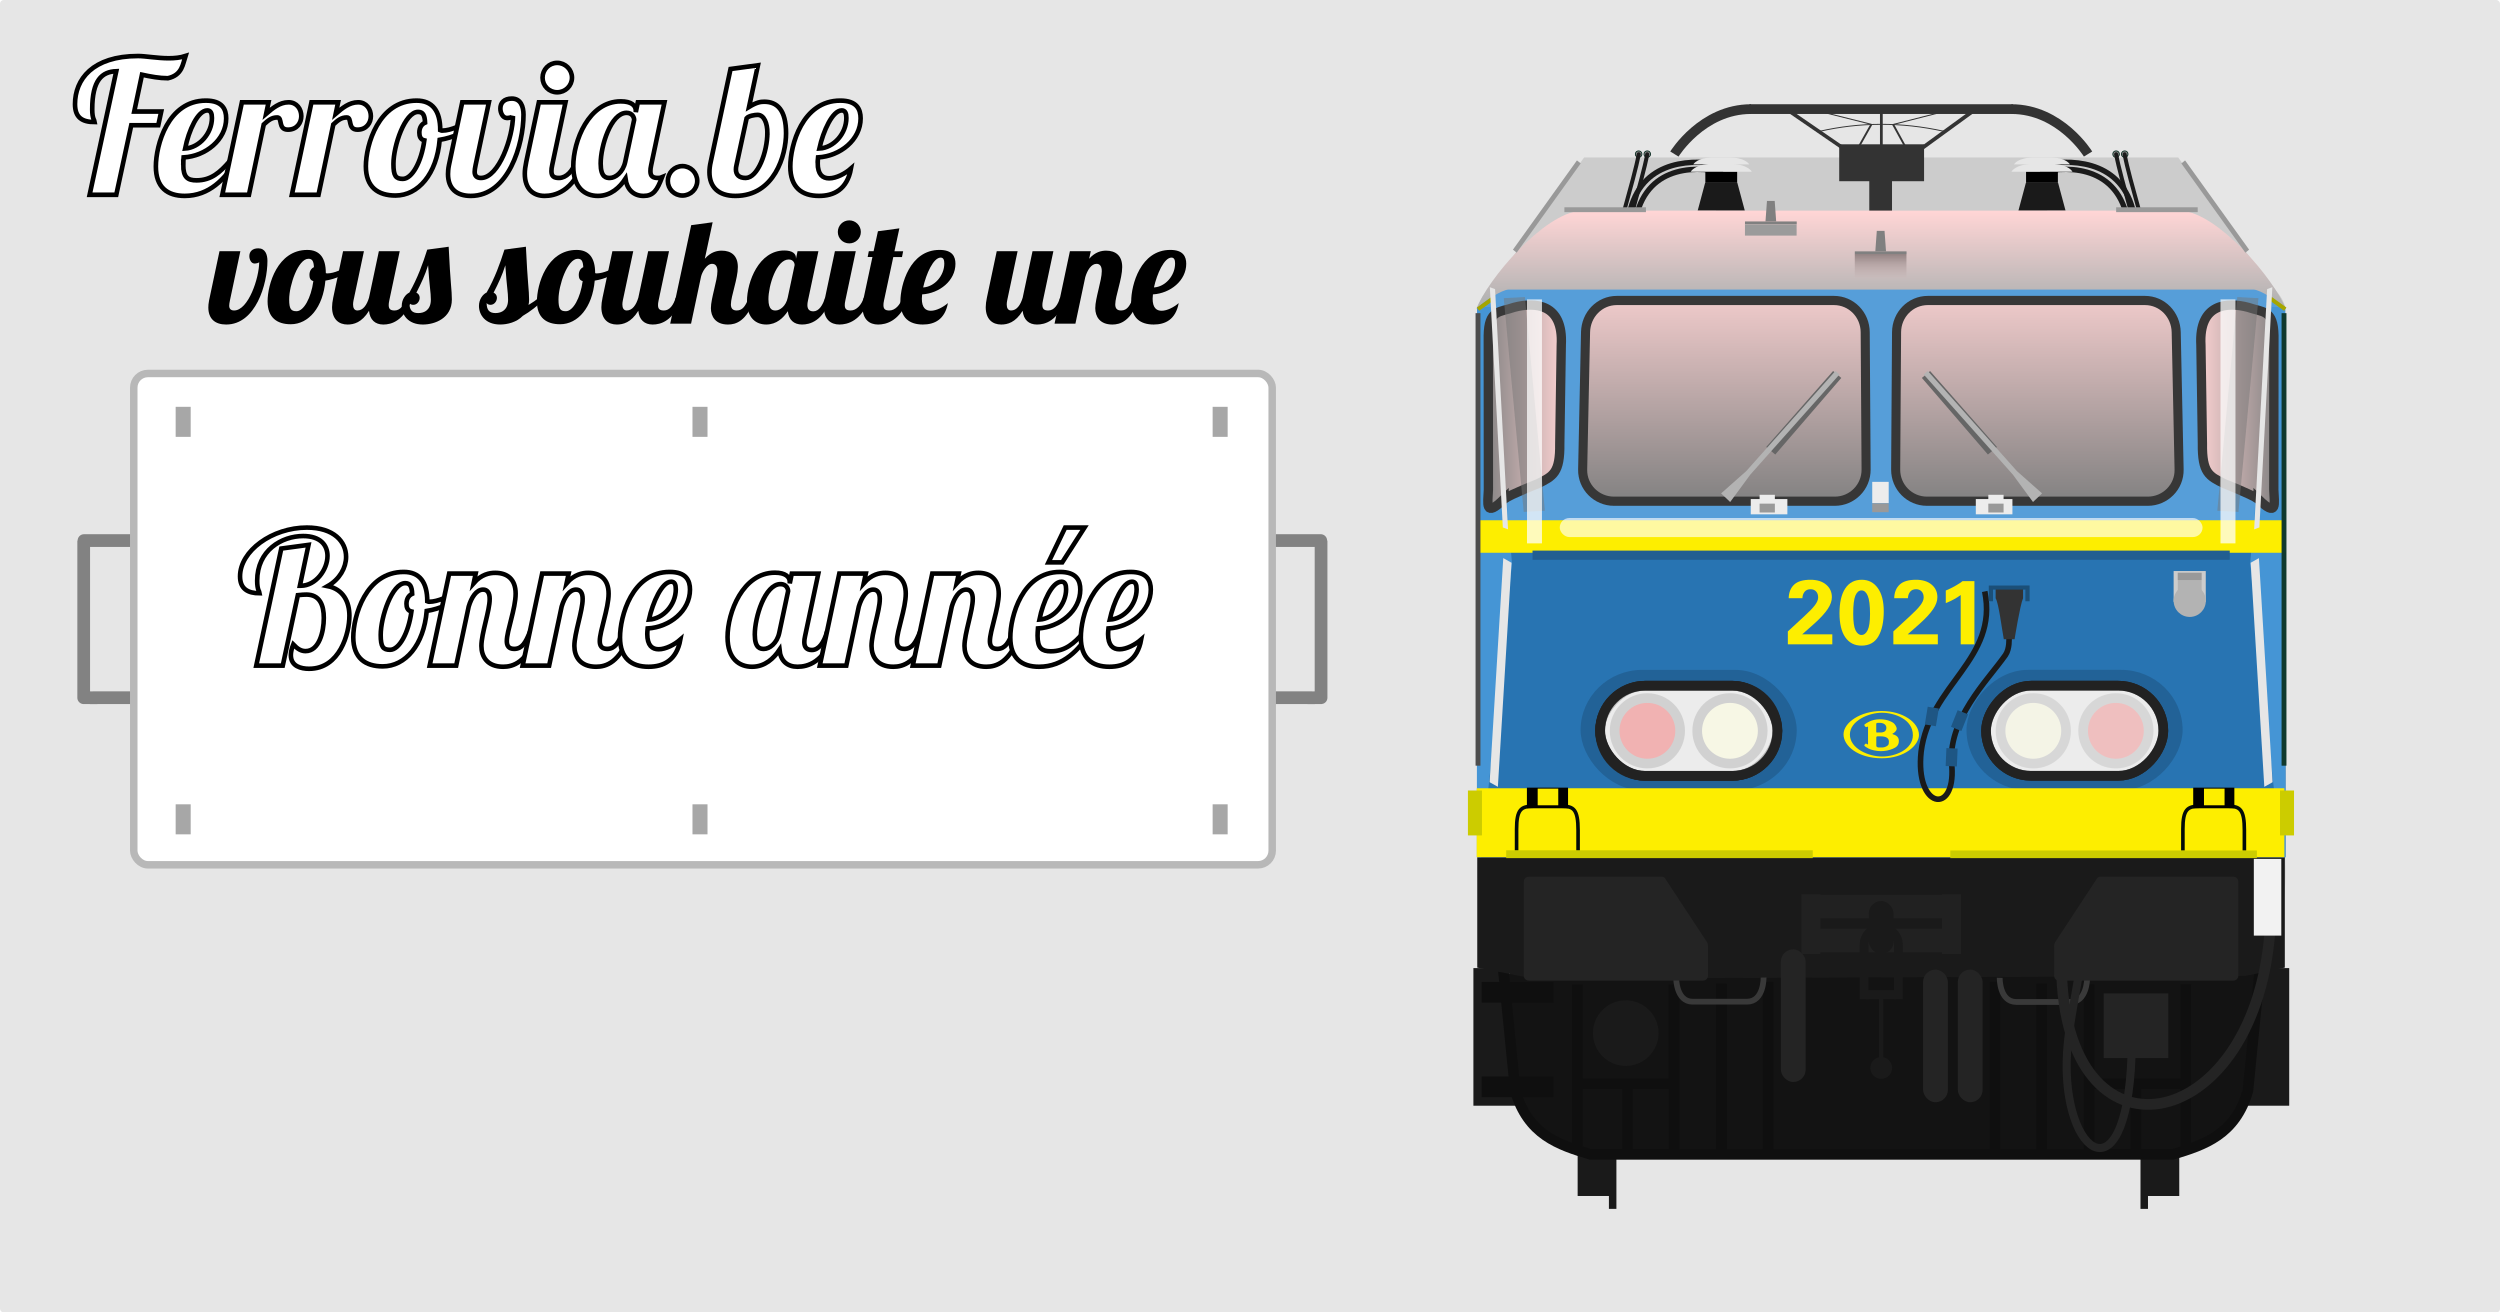 <?xml version="1.0" encoding="utf-8" standalone="no"?>
<!DOCTYPE svg PUBLIC "-//W3C//DTD SVG 1.1//EN" "http://www.w3.org/Graphics/SVG/1.1/DTD/svg11.dtd">
<svg version="1.1" width="1200" height="630" xmlns="http://www.w3.org/2000/svg" xmlns:xlink="http://www.w3.org/1999/xlink">
<defs>
<linearGradient id="linearGradient4798" x1="61.277" x2="169.78" y1="317.29" y2="316.65" gradientUnits="userSpaceOnUse"><stop stop-color="#ffd5d5" offset="0"/><stop stop-color="#808080" offset="1"/></linearGradient>
<linearGradient id="linearGradient2286" x1="33.433" x2="33.433" y1="42.166" y2="66.047" gradientTransform="matrix(-1,0,0,1,90.986,3.24)" gradientUnits="userSpaceOnUse" xlink:href="#linearGradient4798"/>
<linearGradient id="linearGradient1895-4" x1="33.433" x2="33.433" y1="42.166" y2="66.047" gradientTransform="translate(-9.845,3.24)" gradientUnits="userSpaceOnUse" xlink:href="#linearGradient4798"/>
<linearGradient id="linearGradient2196-3" x1="269.18" x2="300.01" y1="222.45" y2="222.45" gradientTransform="matrix(-1.003 0 0 .983 1743.1 996.92)" gradientUnits="userSpaceOnUse" xlink:href="#linearGradient4798"/>
<linearGradient id="linearGradient2282-8" x1="269.18" x2="300.01" y1="222.45" y2="222.45" gradientTransform="matrix(1.003 0 0 .983 1437.7 996.92)" gradientUnits="userSpaceOnUse" xlink:href="#linearGradient4798"/>
<linearGradient id="linearGradient1259" x1="149.58" x2="149.58" y1="171.78" y2="163.84" gradientTransform="matrix(1.021,0,0,1.696,1435.7,879.11)" gradientUnits="userSpaceOnUse"><stop stop-color="#ffd5d5" stop-opacity=".016" offset="0"/><stop stop-color="#010101" stop-opacity=".451" offset="1"/></linearGradient>
<linearGradient id="linearGradient3360-7" x1="155.88" x2="155.88" y1="149.23" y2="181.98" gradientTransform="matrix(1.003,0,0,1,1438,993.93)" gradientUnits="userSpaceOnUse"><stop stop-color="#ffd5d5" offset="0"/><stop stop-color="#b3b3b3" offset="1"/></linearGradient>
<filter id="filter1833-8-6" x="-.017" y="-.56" width="1.034" height="2.12" color-interpolation-filters="sRGB"><feGaussianBlur stdDeviation="1.655"/></filter>
<filter id="filter1559-8-9" x="-.42" y="-.105" width="1.84" height="1.21" color-interpolation-filters="sRGB"><feGaussianBlur stdDeviation="4.277"/></filter>
<filter id="filter1471-4-2" x="-.4" y="-.091" width="1.8" height="1.182" color-interpolation-filters="sRGB"><feGaussianBlur stdDeviation="4.11"/></filter>
<filter id="filter1639-0-0" x="-1.509" y="-.241" width="4.018" height="1.481" color-interpolation-filters="sRGB"><feGaussianBlur stdDeviation="10.159"/></filter>
<filter id="filter1559-4-3-3" x="-.42" y="-.105" width="1.84" height="1.21" color-interpolation-filters="sRGB"><feGaussianBlur stdDeviation="4.277"/></filter>
<filter id="filter1471-6-3-0" x="-.4" y="-.091" width="1.8" height="1.182" color-interpolation-filters="sRGB"><feGaussianBlur stdDeviation="4.11"/></filter>
<filter id="filter1639-6-4-2" x="-1.509" y="-.241" width="4.018" height="1.481" color-interpolation-filters="sRGB"><feGaussianBlur stdDeviation="10.159"/></filter>
<filter id="filter3111-9-1" x="-2.294" y="-.141" width="5.588" height="1.282" color-interpolation-filters="sRGB"><feGaussianBlur stdDeviation="5.327"/></filter>
<filter id="filter3111-3-6-7" x="-2.294" y="-.141" width="5.588" height="1.282" color-interpolation-filters="sRGB"><feGaussianBlur stdDeviation="5.327"/></filter>
</defs>
<g transform="translate(55.261 108.91)">
<g stroke-width="1.027">
<circle cx="161.96" cy="229.34" r="0" fill="#f6a900"/>
<circle cx="161.96" cy="229.49" r="0" fill="#b2dcd6"/>
<circle cx="161.96" cy="229.1" r="0" fill="#0f0"/>
</g>
</g>
<g transform="translate(-158.75,-130.31)">
<rect x="158.75" y="130.31" width="1200" height="630" ry="1.794" fill="#e6e6e6"/>
<g transform="matrix(1.289 0 0 1.289 -988.35 -1241.4)">
<g transform="matrix(1.075,0,0,1.075,1167.8,836.77)" fill="#1a1a1a" stroke-width="1.159">
<rect x="251.89" y="546.88" width="17.727" height="47.672" ry="0"/>
<rect x="516.76" y="546.88" width="17.727" height="47.672" ry="0"/>
</g>
<g transform="matrix(3.811,0,0,2.535,1185.8,803.58)" fill="none" stroke="#333">
<path d="m105.22 121.06-2.517 6.729" stroke-width=".202px"/>
<path d="m105.22 121.06-6.966-2.619" stroke-width=".145px"/>
<path d="m107.34 121.08 2.448 6.715" stroke-width=".202px"/>
<path d="m107.34 121.08 6.873-2.633" stroke-width=".145px"/>
<path d="m100.17 122.08c3.886-1.326 7.918-1.401 12.125 0" stroke-width=".14px"/>
</g>
<path d="m1479.8 1122.8-35.311 49.19h291.86l-35.312-49.194z" fill="#ccc" stroke-width="3.771"/>
<rect x="1574.8" y="1117.9" width="31.602" height="13.748" fill="#333" stroke-width="3.634"/>
<g transform="matrix(.998 0 0 .998 1407.6 843.34)" fill="#1a1a1a">
<g transform="translate(-1.67,4.427)">
<rect x="71.611" y="627.74" width="13.436" height="35.357"/>
<rect x="83.278" y="639.7" width="2.796" height="28.206" stroke-width="1.271"/>
</g>
<rect transform="scale(-1,1)" x="-294.42" y="632.17" width="13.436" height="35.357"/>
<rect transform="scale(-1,1)" x="-282.75" y="644.13" width="2.796" height="28.206" stroke-width="1.271"/>
</g>
<g transform="matrix(1 0 0 .985 1438.6 995.74)" stroke-width="3.771">
<path d="m40.64 148.71c-13.356 3.161-25.761 18.116-33.006 27.487-3.03 3.92-4.747 5.37-5.91 9.134v208.92c-0.84 18.278 3.036 31.84 8.981 43.334l11.976 3.096h258.62l11.976-3.096c5.945-11.494 9.821-25.056 8.981-43.334v-208.93c-1.163-3.765-2.88-5.214-5.91-9.134-7.244-9.372-19.649-24.326-33.006-27.487zm261.61 36.622c6.4e-4 2e-3 1e-3 4e-3 2e-3 6e-3l-2e-3 -0.023zm-300.53 0v-0.018l-0.002 0.023c6.431e-4 -2e-3 0.001-4e-3 0.002-6e-3z" fill="#ccc"/>
<path d="m10.707 437.58 6.888 51.935c5.221 6.414 16.063 14.599 25.95 16.348h216.9c9.886-1.749 20.729-9.934 25.95-16.348l6.888-51.935c-2e-3 0.011-282.57 0-282.57 0z" fill="#131313"/>
<path d="m12.696 431.63-3.977 0.39 4.899 50.121 0.043 0.17c2.421 8.69 6.811 14.302 12.084 18.035 5.273 3.733 11.329 5.646 17.219 7.445l0.279 0.088h217.49l0.286-0.088c5.89-1.799 11.945-3.712 17.219-7.445 5.273-3.733 9.656-9.345 12.077-18.035l0.053-0.17 4.889-50.121-3.969-0.39-4.846 49.688c-2.214 7.885-5.913 12.52-10.508 15.773-2.612 1.849-5.559 3.226-8.682 4.404v-59.891h-3.993v35.614h-32.004v-35.614h-3.993v62.289h-13.682v-62.605h-3.993v62.605h-13.363v-63.243h-3.993v63.243h-80.485v-63.243h-3.99v63.243h-13.401v-62.59h-3.993v62.605h-13.682v-62.289h-3.99v35.614h-32.006v-35.614h-3.989v59.891c-3.12-1.169-6.065-2.526-8.677-4.374-4.59-3.243-8.285-7.88-10.5-15.761zm28.021 49.567h14.654v22.69h-11.451c-1.082-0.331-2.143-0.672-3.203-1.015zm18.639 0h13.366v22.69h-13.365zm171.9 0h13.365v22.69h-13.365zm17.357 0h14.647v21.675c-1.06 0.343-2.122 0.684-3.203 1.015h-11.443z" fill="#0f0f0f"/>
</g>
<g transform="translate(1438.6,987.93)" stroke-width="3.771">
<path d="m1.415 395.43v41.135l21.052 4.108 264.91-1.012 14.761-3.096v-41.13z" fill="#1a1a1a"/>
</g>
<path d="m1441.4 1257.9v12.532h298.08v-12.53z" fill="#2874b2" stroke-width="3.935"/>
<path d="m1514.1 1428.6s0.061 8.502 6.022 8.575h20.32c6.374 0 6.197-8.992 6.197-8.992" fill="none" stroke="#393939" stroke-width="2.147"/>
<path d="m1440.3 1269.6v113.8h300.72v-113.8z" fill="#2874b2" stroke-width="3.793"/>
<g transform="matrix(3.771,0,0,3.771,1439.4,987.95)" fill="none">
<path d="m60.384 116.88s-0.016 2.255-1.597 2.274h-5.389c-1.69 0-1.643-2.385-1.643-2.385" stroke="#393939" stroke-width=".569"/>
<path d="m64.778 124.42c-0.528 14.972-7.436 9.45-6.284-1.335 0.219-2.047 0.681-4.281 1.077-6.667" stroke="#242424" stroke-width=".794"/>
</g>
<path d="m1735.1 1412.2c-6.429 75.534-76.564 88.068-77.529 12.118" fill="none" stroke="#242424" stroke-width="3.99"/>
<g transform="matrix(3.771,0,0,3.684,1439.4,997.07)">
<rect transform="scale(-1,1)" x="-69.819" y="85.92" width="21.343" height="12.176" ry="6.088" fill="#226297"/>
<path d="m2.748 47.228c-1.122 0.374-2.03 1.179-2.507 2.069l0.001 22.287h79.703l0.001-22.287c-0.477-0.89-1.385-1.695-2.507-2.069h-74.691z" fill="#569ed9"/>
<path d="m6.809 74.595v0.906h66.568v-0.906z" fill="#2874b2" stroke-width="1.151"/>
<g transform="matrix(.965 0 0 1.001 .871 -.046)" stroke="#373737" stroke-linecap="round" stroke-width=".928">
<path d="m67.591 48.583h-22.215c-1.773 0-3.189 1.427-3.201 3.201l-0.092 13.869c-0.012 1.773 1.427 3.201 3.201 3.201h22.602c1.773 0 3.238-1.428 3.201-3.201l-0.296-13.869c-0.038-1.773-1.427-3.201-3.201-3.201z" fill="url(#linearGradient2286)"/>
<path d="m13.55 48.583h22.215c1.773 0 3.189 1.427 3.201 3.201l0.092 13.869c0.012 1.773-1.427 3.201-3.201 3.201h-22.603c-1.773 0-3.238-1.428-3.201-3.201l0.296-13.869c0.038-1.773 1.427-3.201 3.201-3.201z" fill="url(#linearGradient1895-4)"/>
</g>
</g>
<path d="m1444.9 1178.5 8.059 95.52-11.489 109.33h-1.587l0.042-204.85z" fill="#4595d5" stroke-width=".993"/>
<rect transform="scale(-1,1)" x="-1695.5" y="1319.5" width="66.022" height="33.559" ry="16.779" fill="#ececec" stroke="#222" stroke-linecap="round" stroke-width="3.611"/>
<g transform="translate(1439,987.93)" stroke="#bebebe" stroke-width="3.603">
<circle transform="scale(-1,1)" cx="-208.08" cy="348.38" r="12.199" fill="#ffffe0"/>
<circle transform="scale(-1,1)" cx="-238.83" cy="348.38" r="12.199" fill="#f00" fill-opacity=".424"/>
</g>
<rect transform="scale(-1,1)" x="-1695.5" y="1319.5" width="66.022" height="33.559" ry="16.779" fill="#ececec" fill-opacity=".556" stroke="#222" stroke-linecap="round" stroke-width="3.611"/>
<g transform="matrix(3.771,0,0,3.771,1439.4,987.95)">
<rect x="10.368" y="86.359" width="21.343" height="11.896" ry="6.088" fill="#226297"/>
</g>
<g transform="translate(1438.6,987.93)" fill="#ececec" stroke="#222" stroke-linecap="round" stroke-width="3.611">
<rect transform="scale(-1,1)" x="-113.16" y="331.6" width="66.022" height="33.559" ry="16.779"/>
<rect x="47.133" y="331.6" width="66.022" height="33.559" ry="16.779" fill-opacity=".556"/>
</g>
<g transform="matrix(-1,0,0,1,1742.2,987.93)" stroke="#bebebe" stroke-width="3.603">
<circle transform="scale(-1,1)" cx="-208.08" cy="348.38" r="12.199" fill="#ffffe0"/>
<circle transform="scale(-1,1)" cx="-238.83" cy="348.38" r="12.199" fill="#f00" fill-opacity=".424"/>
</g>
<rect x="1485.8" y="1319.5" width="66.022" height="33.559" ry="16.779" fill="#ececec" fill-opacity=".419" stroke="#222" stroke-linecap="round" stroke-width="3.611"/>
<g transform="translate(1436,993.94)">
<g transform="matrix(3.771,0,0,3.771,3.39,-5.986)">
<path d="m51.488 64.35-0.895 0.746-6.521-7.565 0.81-0.682z" fill="#666"/>
<path d="m44.653 56.84 8.799 9.885 2.489 2.207-0.895 0.852-1.99-2.708-8.801-9.885z" fill="#b3b3b3"/>
<rect transform="scale(-1,1)" x="-53.014" y="69.492" width="3.616" height="1.507" fill="#ececec"/>
<rect transform="scale(-1,1)" x="-52.14" y="69.07" width="1.507" height=".874" fill="#ececec"/>
<rect transform="scale(-1,1)" x="-52.14" y="69.944" width="1.507" height=".874" fill="#999"/>
</g>
<g transform="matrix(3.771,0,0,3.771,3.39,-5.986)">
<path d="m28.699 64.35 0.895 0.746 6.521-7.565-0.81-0.682z" fill="#666"/>
<path d="m35.534 56.84-8.799 9.885-2.489 2.207 0.895 0.852 1.99-2.708 8.801-9.885z" fill="#b3b3b3"/>
<rect x="27.174" y="69.492" width="3.616" height="1.507" fill="#ececec"/>
<rect x="28.047" y="69.07" width="1.507" height=".874" fill="#ececec"/>
<rect x="28.047" y="69.944" width="1.507" height=".874" fill="#999"/>
</g>
</g>
<g transform="matrix(3.771,0,0,3.771,1441.3,993.95)" fill="none" stroke="#1b1b1b" stroke-width=".529">
<path d="m23.331 34.802c-2.903-0.471-7.884-0.232-8.749 5.469"/>
<path d="m23.924 35.641c-3.062-0.736-8.066-0.535-8.749 5.469"/>
<g transform="matrix(-1,0,0,1,79.175,0)">
<path d="m23.331 34.802c-2.903-0.471-7.884-0.232-8.749 5.469"/>
<path d="m23.924 35.641c-3.062-0.736-8.066-0.535-8.749 5.469"/>
</g>
</g>
<g transform="matrix(3.771,0,0,3.771,1439.4,993.95)">
<path d="m58.258 39.423-0.738-2.752h-3.18l-0.74 2.76z" fill="#1a1a1a"/>
<rect transform="scale(-1,1)" x="-57.5" y="35.556" width="3.142" height="1.115"/>
<path d="m56.858 34.802h-1.684c-1.876-0.015-2.262 0.777-2.262 0.777h6.033s-0.396-0.763-2.089-0.777z" fill="#e6e6e6" stroke-width=".293"/>
<path d="m56.778 34.167h-1.54c-1.716-0.013-2.068 0.684-2.068 0.684h5.519s-0.362-0.671-1.911-0.684z" fill="#e6e6e6" stroke-width=".293"/>
<path d="m21.929 39.423 0.738-2.752h3.18l0.74 2.76z" fill="#1a1a1a"/>
<rect x="22.687" y="35.556" width="3.142" height="1.115"/>
<path d="m23.329 34.802h1.684c1.876-0.015 2.262 0.777 2.262 0.777h-6.033s0.396-0.763 2.089-0.777z" fill="#e6e6e6" stroke-width=".293"/>
<path d="m23.409 34.167h1.54c1.716-0.013 2.068 0.684 2.068 0.684h-5.519s0.362-0.671 1.911-0.684z" fill="#e6e6e6" stroke-width=".293"/>
</g>
<g transform="matrix(3.771,0,0,3.771,1439.4,987.95)">
<circle cx="14.827" cy="122.23" r="3.239" fill="#1a1a1a"/>
<rect x=".594" y="117.17" width="7.112" height="2.049" fill="#0f0f0f"/>
<rect x=".594" y="126.51" width="7.112" height="2.049" fill="#0f0f0f"/>
</g>
<rect x="1586" y="1126.7" width="8.464" height="16.49" fill="#333" stroke-width="1.458"/>
<g transform="matrix(.846 0 0 .846 2025.5 965.87)">
<g transform="matrix(6.285,0,0,6.285,-1180.6,-340.36)" fill="none" stroke="#333" stroke-width=".681">
<path d="m96.793 80.282h18.447"/>
<path d="m96.907 80.282c-3.436 0-5.369 3.147-5.369 3.147"/>
<path d="m115.14 80.282c3.436 0 5.369 3.147 5.369 3.147"/>
</g>
<g transform="matrix(4.465 0 0 .849 -961.03 79.625)">
<g transform="translate(.344)" fill="none" stroke="#333" stroke-width=".617">
<path d="m90.919 101.64 5.928 21.424"/>
<path d="m108.51 101.64-5.601 21.424"/>
</g>
</g>
<path d="m-514.19 165.85v17.295" fill="none" stroke="#333" stroke-width="1.218"/>
</g>
<g transform="matrix(3.771,0,0,3.771,1406.2,1000.2)" fill="#242424" stroke-width=".265">
<rect x="38.949" y="110.71" width="2.447" height="13.097" ry="1.224"/>
<rect x="56.424" y="112.71" width="2.447" height="13.097" ry="1.224"/>
<rect x="52.993" y="112.71" width="2.447" height="13.097" ry="1.224"/>
</g>
<g transform="matrix(.998 0 0 .998 1440.3 988.48)">
<path d="m120.68 409.5v22.275h7.07v-0.654h45.391v0.654h7.072v-22.28h-7.072v0.246h-45.391v-0.25zm7.07 8.996h45.391v3.875h-45.391z" fill="#212121"/>
<rect x="145.82" y="412.03" width="9.25" height="19.751" ry="4.625" fill="#1a1a1a"/>
<path d="m144.05 448.67v-20.278c0-3.546 2.855-6.402 6.402-6.402s6.402 2.855 6.402 6.402v20.278" fill="none" stroke="#1a1a1a" stroke-width="3.304"/>
<g fill="#1a1a1a">
<rect x="145" y="445.26" width="10.783" height="3.403" ry="0"/>
<rect x="149.67" y="446.56" width="1.562" height="25.812"/>
<circle cx="150.45" cy="474.31" r="4.062"/>
</g>
</g>
<g transform="matrix(.163 0 0 .162 1578.4 1329)" fill="#fdee00" stroke-width=".626">
<path transform="matrix(1.596 0 0 1.598 -12.34 -.74)" d="m54.621 0.178c-30.187 0-54.547 16.514-54.547 33.638 2.19e-4 16.434 20.349 34.26 54.547 34.36 33.095 0.2 53.449-18.827 53.449-33.559-0.1-18.326-23.563-34.439-53.449-34.439zm0.199 2.502c17.952 0 44.528 9.214 44.518 32.248 0 20.329-24.459 30.744-44.115 30.744-19.657 0-46.043-11.517-46.043-31.746 0.11-19.739 27.288-31.246 45.64-31.246z"/>
<path transform="matrix(1.596 0 0 1.598 -12.34 -.74)" d="m51.803 12.084c-11.924 0-19.447 5.919-20.75 6.82-1.404 0.902-1.405 1.391-0.803 2.393 0.501 0.911 0.502 1.012 1.395 1.713 0.902 0.701 1.805-1e-3 2.607-0.301 0.913-0.31 0.912 0.691 0.912 0.691v23.844c0 1.202-1.103 1.002-1.103 1.002s-0.602-0.601-1.204-1.002c-0.501-0.4-0.801-0.299-1.302 0.102l-1.305 1.3c-0.802 0.892-0.302 1.292 0.1 1.903 0.401 0.591 2.107 1.802 5.617 3.695 3.51 1.903 11.031 3.707 17.349 3.707 6.319 0 12.346-1.303 17.25-3.406 4.814-2.103 8.725-4.516 8.725-11.416 0-7.02-6.117-8.623-8.123-9.324-1.916-0.691-1.114-0.992-0.111-1.493 1.013-0.49 5.014-3.102 5.125-6.507 0-3.305-3.008-7.111-4.713-8.412-1.705-1.202-7.732-5.309-19.666-5.309zm-1.543 5.129c1.636-0.03 3.047 0.088 3.047 0.088s8.132 0.401 8.132 7.111c0 6.61-7.019 6.609-7.019 6.609s-5.316 0.1-6.318 0.1c-1.414 0-1.204-0.801-1.204-0.801v-11.617s-0.109-1.202 1.696-1.402c0.551-0.053 1.12-0.078 1.666-0.088zm1.465 19.375c0.46 5e-3 0.956 0.016 1.482 0.041 7.622 0.1 11.834 2.404 11.834 7.512 0 5.207-1.396 5.708-4.404 7.31-3.109 1.602-6.118 1.201-9.828 1.201-3.811 0-3.811-2.402-3.811-2.402v-12.018s-0.099-1.503 1.596-1.603c0.677 0 1.749-0.055 3.131-0.041z"/>
</g>
<path d="m1735.9 1178.5-8.059 95.521 11.503 109.33h1.587l-0.056-204.85z" fill="#4595d5" stroke-width=".993"/>
<rect x="1439.8" y="1357.7" width="300.77" height="25.661" fill="#fdee00" stroke-width="1.041"/>
<path d="m1478.7 1142.6c-13.993 0.9-34.951 25.8-39.03 36.63 2.431-2.57 9.481-7.23 12.04-7.23h277.34c2.558 0 9.609 4.654 12.039 7.223-4.077-10.829-25.037-35.73-39.03-36.627z" fill="url(#linearGradient3360-7)" stroke-width="3.776"/>
<g transform="matrix(3.771,0,0,3.771,1438.9,993.95)" fill="#999">
<path d="m10.141 34.459-6.322 8.814 0.369 0.299 6.324-8.814z"/>
<path d="m70.194 34.459 6.322 8.814-0.369 0.299-6.324-8.814z"/>
</g>
<g transform="matrix(3.771,0,0,3.771,1439.2,993.95)" stroke-linecap="round">
<g fill="#8b8b8b" stroke="#0c2e23" stroke-width=".09">
<circle cx="16.152" cy="33.84" r=".319"/>
<circle cx="17.005" cy="33.84" r=".319"/>
</g>
<g fill="none" stroke="#1b1b1b" stroke-linejoin="round" stroke-width=".397">
<path d="m14.807 39.153c0.498-1.804 1.138-4.065 1.356-5.299"/>
<path d="m15.645 39.153c0.498-1.804 1.138-4.065 1.356-5.299"/>
</g>
<g transform="translate(4.808 .017)">
<g transform="matrix(-1 0 0 1 75.498 -.017)" fill="#8b8b8b" stroke="#0c2e23" stroke-width=".09">
<circle cx="16.152" cy="33.84" r=".319"/>
<circle cx="17.005" cy="33.84" r=".319"/>
</g>
<g transform="matrix(-1 0 0 1 75.498 -.017)" fill="none" stroke="#1b1b1b" stroke-linejoin="round" stroke-width=".397">
<path d="m14.807 39.153c0.498-1.804 1.138-4.065 1.356-5.299"/>
<path d="m15.645 39.153c0.498-1.804 1.138-4.065 1.356-5.299"/>
</g>
</g>
</g>
<g transform="matrix(3.771,0,0,3.771,1440.6,994.51)" fill="#999">
<rect x="8.451" y="38.94" width="8.052" height=".482"/>
<rect x="62.936" y="38.94" width="8.052" height=".482"/>
</g>
<rect x="1673.3" y="1434.1" width="24.054" height="24.054" ry="0" fill="#242424" stroke-width="3.771"/>
<rect x="1729.2" y="1384" width="10.229" height="28.57" ry="0" fill="#f2f2f2" stroke-width=".998"/>
<path d="m1440.3 1179.3 5.477-3.95" fill="none" stroke="#a5a500" stroke-width="1.496"/>
<path d="m1740.9 1179.3-5.475-3.951" fill="none" stroke="#a6a600" stroke-width="1.496"/>
<rect x="1440.9" y="1257.9" width="299.01" height="12.104" fill="#fdee00" stroke-width=".902"/>
<path d="m1460.6 1269.2v3.418h259.63v-3.416z" fill="#215e91" stroke-width="4.414"/>
<g transform="matrix(1.1,0,0,1.1,1426.4,956.33)" fill="#fdee00" stroke-width=".769">
<path d="m117.52 311.79 5.679-5.244q2.404-2.209 3.486-3.636 1.097-1.442 1.097-2.614 0-1.292-0.706-2.043-0.706-0.751-1.863-0.751-1.307 0-2.013 0.856-0.691 0.856-0.751 2.194h-4.643q0.075-2.93 1.818-4.582 1.743-1.668 5.544-1.668 3.365 0 5.304 1.638 1.953 1.623 1.953 4.267 0 1.878-1.397 3.982t-4.492 4.913l-4.147 3.666h10.187v3.381h-15.054z"/>
<path d="m135.01 305.63q0-5.439 1.938-8.384t5.604-2.945q3.396 0 5.409 2.795 2.028 2.78 2.028 7.918 0 5.304-1.818 8.444t-5.724 3.14q-3.516 0-5.484-2.825-1.953-2.825-1.953-8.143zm4.643 0.18q0 4.042 0.796 5.619 0.811 1.562 1.983 1.562 1.307 0 2.103-1.623 0.811-1.638 0.811-5.514 0-4.342-0.781-6.145t-2.088-1.803q-1.337 0-2.088 1.758-0.736 1.743-0.736 6.145z"/>
<path d="m170.99 297.94q1.397-0.541 3.23-1.578 1.833-1.052 2.464-1.608h3.997v21.395h-4.643v-16.692q-2.134 1.593-5.048 2.749z"/>
<path d="m153.24 311.79 5.679-5.244q2.404-2.209 3.486-3.636 1.097-1.442 1.097-2.614 0-1.292-0.706-2.043-0.706-0.751-1.863-0.751-1.307 0-2.013 0.856-0.691 0.856-0.751 2.194h-4.643q0.075-2.93 1.818-4.582 1.743-1.668 5.544-1.668 3.365 0 5.304 1.638 1.953 1.623 1.953 4.267 0 1.878-1.397 3.982t-4.492 4.913l-4.147 3.666h10.187v3.381h-15.054z" stroke-width="1"/>
</g>
<path d="m1629 1284.4c5.145 25.309-20.549 34.661-23.696 59.684-2.302 21.246 12.707 23.707 11.459 5.585-2.063-17.388 13.417-32.197 19.948-41.594 1.609-2.315 1.326-6.306 1.326-6.306" fill="none" stroke="#1a1a1a" stroke-width="2.096"/>
<path d="m1636.1 1302.2h4.008s2.065-12.912 3.158-15.25v-4.205h-10.21v4.205c1.139 1.793 2.311 11.402 3.036 15.25z" fill="#333"/>
<path d="m1630.5 1282.2v5.855h1.582v-4.34h12.041v4.34h1.58v-5.86z" fill="#1b4f78" stroke-width=".366"/>
<g transform="translate(1438.3,993.93)" fill="#808080">
<rect x="142.31" y="163.84" width="19.269" height="1.046" ry="0" stroke-width="3.82"/>
<path d="m150.5 156.2-0.553 7.643h3.983l-0.55-7.64z" stroke-width=".29"/>
</g>
<rect x="1580.6" y="1158.8" width="19.242" height="8.66" fill="url(#linearGradient1259)"/>
<g transform="translate(1438.6,987.93)" fill="#1e5684">
<rect transform="rotate(9.365)" x="222.14" y="307.35" width="4.18" height="6.688"/>
<rect transform="rotate(21.788)" x="293.88" y="249.43" width="4.18" height="6.688"/>
<rect transform="rotate(2.391)" x="190.77" y="347.15" width="4.18" height="6.688"/>
</g>
<rect x="1587.1" y="1243.6" width="6.131" height="7.942" fill="#ececec"/>
<rect x="1587.1" y="1251.6" width="6.131" height="3.295" fill="#999" stroke-width="3.917"/>
<g transform="translate(1397.4,982.79)" fill="#808080">
<rect x="142.31" y="163.84" width="19.269" height="1.046" ry="0" stroke-width="3.82"/>
<path d="m150.5 156.2-0.553 7.643h3.983l-0.55-7.64z" stroke-width=".29"/>
</g>
<rect x="1539.7" y="1147.7" width="19.242" height="4.201" fill="#9b9b9b"/>
<rect transform="matrix(1.026,0,0,1.002,1430.3,987.34)" x="39.41" y="269.18" width="233.31" height="7.094" ry="3.547" fill="#fff" fill-opacity=".63" filter="url(#filter1833-8-6)"/>
<g transform="translate(1437.9,987.93)">
<g transform="translate(0 .376)">
<path d="m16.764 392.65v-8.046c0-7.345 1.72-8.499 6.059-8.499h10.993c4.165 0 5.844 1.163 5.844 8.89v7.654" fill="none" stroke="#030c09" stroke-width="1.347"/>
<g transform="matrix(3.771,0,0,3.771,-35.759,13.658)">
<rect x="14.947" y="94.274" width="4.063" height="2.032"/>
<rect x="16.011" y="94.371" width="2.032" height="1.645" fill="#fdee00"/>
</g>
</g>
<g transform="translate(248.12 .376)">
<path d="m16.764 392.65v-8.046c0-7.345 1.72-8.499 6.059-8.499h10.993c4.165 0 5.844 1.163 5.844 8.89v7.654" fill="none" stroke="#030c09" stroke-width="1.347"/>
<g transform="matrix(3.771,0,0,3.771,-35.759,13.658)">
<rect x="14.947" y="94.274" width="4.063" height="2.032"/>
<rect x="16.011" y="94.371" width="2.032" height="1.645" fill="#fdee00"/>
</g>
</g>
</g>
<path d="m1730.8 1250c-2.916-1.953-12.662-5.738-12.662-5.738-5.547-2.777-8.233-3.941-8.083-14.905l-0.559-36.706c-0.846-15.623 9.983-16.03 17.529-14.048 5.629 1.97 9.488 0.799 9.653 10.555l-0.044 57.338c0.149 5.121 1.587 10.803-5.834 3.504z" fill="url(#linearGradient2282-8)" stroke="#373737" stroke-width="3.476"/>
<rect transform="matrix(-.428 .242 .059 .969 1844 1031.1)" x="288.15" y="176.64" width="7.176" height="86.112" fill="#e6e6e6" filter="url(#filter1559-8-9)"/>
<rect transform="matrix(-.384 .142 -.049 .907 1855.4 969.98)" x="288.15" y="176.64" width="5.065" height="98.64" fill="#e6e6e6" filter="url(#filter1471-4-2)"/>
<rect transform="matrix(.346 .019 -.074 .792 1641.6 1026.6)" x="273.98" y="180.52" width="22.776" height="100.48" fill="#767676" fill-opacity=".472" filter="url(#filter1639-0-0)"/>
<path d="m1450 1250c2.916-1.953 12.662-5.738 12.662-5.738 5.547-2.777 8.233-3.941 8.083-14.905l0.559-36.706c0.846-15.623-9.983-16.03-17.529-14.048-5.629 1.97-9.488 0.799-9.653 10.555l0.044 57.338c-0.149 5.121-1.587 10.803 5.834 3.504z" fill="url(#linearGradient2196-3)" stroke="#373737" stroke-width="3.476"/>
<rect transform="matrix(.428 .242 -.059 .969 1336.8 1031.1)" x="288.15" y="176.64" width="7.176" height="86.112" fill="#e6e6e6" filter="url(#filter1559-4-3-3)"/>
<rect transform="matrix(.384 .142 .049 .907 1325.4 969.98)" x="288.15" y="176.64" width="5.065" height="98.64" fill="#e6e6e6" filter="url(#filter1471-6-3-0)"/>
<rect transform="matrix(-.346 .019 .074 .792 1539.2 1026.6)" x="273.98" y="180.52" width="22.776" height="100.48" fill="#767676" fill-opacity=".472" filter="url(#filter1639-6-4-2)"/>
<g transform="matrix(.782 0 0 .782 1500.9 1055.6)">
<rect x="253.75" y="282.88" width="15.309" height="14.685" fill="#ccc"/>
<g transform="matrix(5.533,0,0,5.533,-121.03,-141.79)" fill="#b3b3b3">
<circle cx="69.123" cy="79.316" r="1.386"/>
<rect x="68.098" y="77.543" width="2.049" height="1.028" stroke-width=".826"/>
</g>
<rect x="255.71" y="283.67" width="11.393" height="3.564" fill="#999"/>
</g>
<g transform="translate(1432.9,993.94)" fill="#fff" fill-opacity=".732">
<rect x="25.638" y="181.72" width="5.573" height="90.847" filter="url(#filter3111-9-1)"/>
<rect transform="matrix(-1,0,0,1,324.9,35.698)" x="35.441" y="146.02" width="5.573" height="90.847" filter="url(#filter3111-3-6-7)"/>
</g>
<g transform="translate(1436,993.94)" stroke-width="3.71">
<rect x="3.387" y="186.84" width="1.818" height="168.51" fill="#4d4d4d"/>
<rect transform="scale(-1,1)" x="-305.35" y="186.84" width="1.818" height="168.51" fill="#0e3629" fill-opacity=".968"/>
</g>
<g transform="translate(1436.2,993.94)" fill="#cc0">
<rect x="14.587" y="386.86" width="114.17" height="2.918" ry="0" stroke-width="3.771"/>
<rect transform="scale(-1,1)" x="-294.14" y="386.93" width="114.17" height="2.851" ry="0" stroke-width="3.727"/>
<g transform="matrix(1 0 0 1.358 -.023 -130.5)">
<rect x=".368" y="364.58" width="5.222" height="12.314" stroke-width="1.21"/>
<rect x="302.77" y="364.58" width="5.222" height="12.314" stroke-width="1.21"/>
</g>
</g>
<g transform="translate(1437.5,993.94)" fill="#242424" stroke-width="3.771">
<path d="m21.671 396.71h49.441c1.013 0 1.097 0.24 1.62 1.036l15.324 23.313c0.321 0.556 0.388 0.977 0.388 1.642v10.87c0 1-0.805 1.806-1.806 1.806h-64.967c-1 0-1.806-0.805-1.806-1.806v-35.055c0-1 0.805-1.806 1.806-1.806z"/>
<path d="m284.11 396.71h-49.441c-1.013 0-1.097 0.24-1.62 1.036l-15.324 23.313c-0.321 0.556-0.388 0.977-0.388 1.642v10.87c0 1 0.805 1.806 1.806 1.806h64.967c1 0 1.806-0.805 1.806-1.806v-35.055c0-1-0.805-1.806-1.806-1.806z"/>
</g>
</g>
</g>
<g transform="matrix(.764 0 0 .764 -372.24 -82.784)">
<g transform="translate(0,95.116)">
<g transform="matrix(.784 0 0 .784 458.11 84.859)">
<g transform="matrix(6.004,0,0,6.004,11.568,-289.65)">
<g fill="none" stroke="#828282" stroke-width="1.7">
<path d="m174.08 105.18s6.703 5e-5 6.503 0v20.972c0.232 0.011-6.503 0-6.503 0"/>
<path d="m21.933 105.18s-6.703 5e-5 -6.503 0v20.972c-0.232 0.011 6.503 0 6.503 0"/>
</g>
<rect x="22.112" y="82.876" width="151.95" height="65.579" rx="1.89" ry="1.89" fill="#fff" stroke="#b8b8b8"/>
<g fill="#a7a7a7">
<g transform="translate(-.208)">
<rect x="166.32" y="140.38" width="2.005" height="4.009"/>
<rect x="27.913" y="140.38" width="2.005" height="4.009"/>
<rect x="96.894" y="140.38" width="2.005" height="4.009"/>
</g>
<g transform="translate(-.208 -53.053)">
<rect x="166.32" y="140.38" width="2.005" height="4.009"/>
<rect x="27.913" y="140.38" width="2.005" height="4.009"/>
<rect x="96.894" y="140.38" width="2.005" height="4.009"/>
</g>
</g>
</g>
</g>
</g>
</g>
<g transform="matrix(.777 0 0 .777 65.439 68.196)" fill="#fff" stroke="#000" stroke-width="2.843">
<path d="m89.544 251.11-15.468 72.334h16.377l9.326-43.559c2.047-0.227 4.322-0.341 5.232-0.341 8.302 0 10.805 6.483 10.805 14.444 0 8.644-2.957 20.472-11.259 20.472-2.616 0-4.777-1.137-7.62-4.094-1.024 2.616-1.478 4.777-1.478 6.596 0 6.938 6.369 8.416 11.259 8.416 18.993 0 24.907-21.837 24.907-32.755 0-8.53-3.753-16.377-13.42-18.311 7.393-4.208 11.373-11.373 11.373-18.083 0-9.326-7.506-18.083-24.225-18.083-21.495 0-41.285 14.444-41.285 30.139 0 7.62 4.663 10.463 12.169 10.463-0.114-1.024-1.592-1.933-1.592-7.734 0-18.766 15.126-27.637 28.433-27.637 10.805 0 15.013 5.8 15.013 12.283 0 8.53-7.279 18.425-16.377 18.425h-0.682l5.345-25.248z"/>
<path d="m165.18 265.55c-23.429 0-31.163 27.296-31.163 40.375 0 12.965 7.62 17.97 18.197 17.97 13.989 0 25.362-13.193 27.182-34.233 8.302-1.365 15.809-4.777 20.131-9.44l-1.024-3.071c-4.891 3.412-12.283 6.824-17.515 6.824-0.341 0-0.796 0-1.251-0.227 0-11.942-4.777-18.197-14.558-18.197zm-8.416 48.109c-4.322 0-5.8-1.706-5.8-9.212 0-11.146 7.051-31.959 15.126-31.959 2.957 0 4.094 1.82 4.322 6.596-2.047 0.91-3.526 2.957-3.526 6.141 0 2.275 0.682 4.208 3.071 4.777-1.82 13.42-7.62 23.656-13.193 23.656z"/>
<path d="m218.29 282.27c0 7.279-5.118 21.268-5.118 29.002 0 6.483 3.526 12.852 13.42 12.852 6.028 0 14.785-2.388 21.154-21.04h-4.777c-2.502 5.914-4.549 10.008-9.553 10.008-3.412 0-4.549-1.933-4.549-4.777 0-6.369 5.459-20.131 5.459-29.343 0-9.099-5.345-12.852-12.624-12.852-3.526 0-8.53 0.91-13.307 6.369l1.251-5.914h-16.377l-12.056 56.866h16.377l7.734-36.508c1.706-5.687 4.777-10.463 8.871-10.463 2.73 0 4.094 2.047 4.094 5.8z"/>
<path d="m275.72 282.27c0 7.279-5.118 21.268-5.118 29.002 0 6.483 3.526 12.852 13.42 12.852 6.028 0 14.785-2.388 21.154-21.04h-4.777c-2.502 5.914-4.549 10.008-9.553 10.008-3.412 0-4.549-1.933-4.549-4.777 0-6.369 5.459-20.131 5.459-29.343 0-9.099-5.345-12.852-12.624-12.852-3.526 0-8.53 0.91-13.307 6.369l1.251-5.914h-16.377l-12.056 56.866h16.377l7.734-36.508c1.706-5.687 4.777-10.463 8.871-10.463 2.73 0 4.094 2.047 4.094 5.8z"/>
<path d="m315.64 303.88c0-1.024 0.114-2.275 0.227-3.412 13.648-0.796 26.158-10.805 26.158-23.997 0-5.687-2.388-10.918-12.511-10.918-23.315 0-30.708 27.409-30.708 40.489 0 12.852 7.051 18.083 17.628 18.083 9.099 0 17.287-3.867 19.676-16.832-3.639 3.184-9.099 6.028-13.42 6.028-3.981 0-7.051-2.275-7.051-9.44zm17.628-27.637c0 9.553-7.734 18.311-16.605 18.766 2.388-10.805 8.075-23.429 13.762-23.429 2.161 0 2.843 1.82 2.843 4.663z"/>
<path d="m404.92 266.58-1.251 6.028v-0.796c0-3.298-2.73-5.8-9.212-5.8-19.789 0-29.229 24.452-29.229 39.806 0 13.534 7.393 18.311 15.126 18.311 8.075 0 13.42-5.232 16.946-10.463 0.682 6.824 4.777 10.463 11.146 10.463 6.141 0 16.377-2.502 22.86-21.04h-4.777c-1.706 5.687-4.777 10.691-9.212 10.691-3.184 0-4.663-1.706-4.663-4.891 0-1.024 0.114-2.161 0.455-3.639l8.189-38.669zm-6.938 6.483c3.639 0 4.663 2.957 4.663 4.322l-5.459 25.703c-1.365 6.596-6.141 10.008-9.44 10.008-2.047 0-5.687-0.114-5.687-8.871 0-10.691 6.255-31.163 15.922-31.163z"/>
<path d="m459.29 282.27c0 7.279-5.118 21.268-5.118 29.002 0 6.483 3.526 12.852 13.42 12.852 6.028 0 14.785-2.388 21.154-21.04h-4.777c-2.502 5.914-4.549 10.008-9.553 10.008-3.412 0-4.549-1.933-4.549-4.777 0-6.369 5.459-20.131 5.459-29.343 0-9.099-5.345-12.852-12.624-12.852-3.526 0-8.53 0.91-13.307 6.369l1.251-5.914h-16.377l-12.056 56.866h16.377l7.734-36.508c1.706-5.687 4.777-10.463 8.871-10.463 2.73 0 4.094 2.047 4.094 5.8z"/>
<path d="m516.72 282.27c0 7.279-5.118 21.268-5.118 29.002 0 6.483 3.526 12.852 13.42 12.852 6.028 0 14.785-2.388 21.154-21.04h-4.777c-2.502 5.914-4.549 10.008-9.553 10.008-3.412 0-4.549-1.933-4.549-4.777 0-6.369 5.459-20.131 5.459-29.343 0-9.099-5.345-12.852-12.624-12.852-3.526 0-8.53 0.91-13.307 6.369l1.251-5.914h-16.377l-12.056 56.866h16.377l7.734-36.508c1.706-5.687 4.777-10.463 8.871-10.463 2.73 0 4.094 2.047 4.094 5.8z"/>
<path d="m556.75 305.02c0-1.365 0.114-2.957 0.227-4.549 13.648-0.796 26.158-10.918 26.158-23.997 0-5.687-2.388-10.918-12.511-10.918-23.315 0-30.708 27.409-30.708 40.489 0 12.852 7.051 18.083 17.742 18.083 15.126 0 24.794-10.577 31.276-21.04h-3.867c-5.687 6.483-11.146 11.487-20.131 11.487-5.459 0-8.189-1.82-8.189-9.553zm17.628-28.774c0 9.44-7.734 18.197-16.491 18.766 2.275-11.259 7.848-23.429 13.648-23.429 2.161 0 2.843 1.82 2.843 4.663zm-10.918-16.605h8.53l13.762-21.495h-11.942z"/>
<path d="m600.31 303.88c0-1.024 0.114-2.275 0.227-3.412 13.648-0.796 26.158-10.805 26.158-23.997 0-5.687-2.388-10.918-12.511-10.918-23.315 0-30.708 27.409-30.708 40.489 0 12.852 7.051 18.083 17.628 18.083 9.099 0 17.287-3.867 19.676-16.832-3.639 3.184-9.099 6.028-13.42 6.028-3.981 0-7.051-2.275-7.051-9.44zm17.628-27.637c0 9.553-7.734 18.311-16.605 18.766 2.388-10.805 8.075-23.429 13.762-23.429 2.161 0 2.843 1.82 2.843 4.663z"/>
</g>
<g transform="translate(-10.447 -58.355)">
<path d="m134.44 177.55c-2.921 0-4.311 1.599-4.311 3.755 0 1.53 0.834 3.547 2.503 3.547 0.556 0 2.017-0.209 2.225-0.695 0 7.649-5.216 23.227-12.031 23.227-1.669 0-2.364-0.904-2.364-2.295 0-0.626 0.139-1.53 0.348-2.503l5.007-23.644h-10.014l-5.007 23.644c-0.278 1.321-0.348 2.573-0.348 3.338 0 5.494 3.268 8.206 8.553 8.206 14.186 0 19.819-19.402 19.819-30.528 0-3.06-1.043-6.05-4.381-6.05z"/>
<path d="m157.94 178.32c-14.325 0-19.054 16.69-19.054 24.687 0 7.928 4.659 10.987 11.127 10.987 8.553 0 15.508-8.067 16.62-20.932 5.077-0.834 9.666-2.921 12.309-5.772l-0.626-1.878c-2.99 2.086-7.51 4.173-10.709 4.173-0.209 0-0.487 0-0.765-0.139 0-7.302-2.921-11.127-8.901-11.127zm-5.146 29.416c-2.643 0-3.547-1.043-3.547-5.633 0-6.815 4.311-19.541 9.249-19.541 1.808 0 2.503 1.113 2.643 4.033-1.252 0.556-2.156 1.808-2.156 3.755 0 1.391 0.417 2.573 1.878 2.921-1.113 8.206-4.659 14.465-8.067 14.465z"/>
<path d="m192.3 178.94-4.729 22.323c-1.043 3.477-2.851 6.12-5.563 6.12-1.53 0-2.086-1.252-2.086-2.851 0-0.626 0.07-1.252 0.209-1.947l5.007-23.644h-10.014l-4.729 22.323c-0.348 1.669-0.556 3.199-0.556 4.52 0 5.841 3.268 8.345 7.441 8.345 2.921 0 6.815-0.904 10.292-6.606 0.417 4.311 2.921 6.606 6.885 6.606 3.755 0 10.014-1.53 13.978-12.865h-2.921c-1.043 3.477-2.921 6.12-5.633 6.12-1.947 0-2.851-0.626-2.851-2.573 0-0.626 0.07-1.321 0.278-2.225l5.007-23.644z"/>
<path d="m215.52 178.18c-2.156 6.815-4.659 13.7-8.553 20.584-1.878 0.904-3.686 3.268-3.686 6.467 0 4.242 3.06 8.901 10.153 8.901 5.702 0 13.908-2.99 13.908-12.031 0-4.59-0.695-7.302-1.53-25.313zm-3.616 23.088c0-1.182-0.695-2.017-1.599-2.434 2.295-4.451 4.242-8.623 5.633-13.143 0.695 10.709 1.321 12.865 1.321 16.481 0 4.868-2.99 6.467-6.05 6.467-3.06 0-4.242-1.599-4.242-4.868 0.348 0.695 1.182 0.904 1.878 0.904 1.808 0 3.06-1.738 3.06-3.408z"/>
<path d="m269.14 201.26c-1.321 1.113-3.129 2.364-5.007 3.477 0.209-0.834 0.278-1.669 0.278-2.643 0-4.59-0.695-7.302-1.53-25.313l-10.292 1.391c-2.156 6.815-4.659 13.7-8.553 20.584-1.878 0.904-3.686 3.268-3.686 6.467 0 4.242 3.06 8.901 10.153 8.901 3.547 0 7.997-1.113 10.918-4.173 3.199-1.878 7.024-4.52 10.64-8.693zm-20.167 0c0-1.182-0.695-2.017-1.599-2.434 2.295-4.451 4.242-8.623 5.633-13.143 0.695 10.709 1.321 12.865 1.321 16.481 0 4.868-2.99 6.467-6.05 6.467-3.06 0-4.242-1.599-4.242-4.868 0.348 0.695 1.182 0.904 1.878 0.904 1.808 0 3.06-1.738 3.06-3.408z"/>
<path d="m287.22 178.32c-14.325 0-19.054 16.69-19.054 24.687 0 7.928 4.659 10.987 11.127 10.987 8.553 0 15.508-8.067 16.62-20.932 5.077-0.834 9.666-2.921 12.309-5.772l-0.626-1.878c-2.99 2.086-7.51 4.173-10.709 4.173-0.209 0-0.487 0-0.765-0.139 0-7.302-2.921-11.127-8.901-11.127zm-5.146 29.416c-2.643 0-3.547-1.043-3.547-5.633 0-6.815 4.311-19.541 9.249-19.541 1.808 0 2.503 1.113 2.643 4.033-1.252 0.556-2.156 1.808-2.156 3.755 0 1.391 0.417 2.573 1.878 2.921-1.113 8.206-4.659 14.465-8.067 14.465z"/>
<path d="m321.57 178.94-4.729 22.323c-1.043 3.477-2.851 6.12-5.563 6.12-1.53 0-2.086-1.252-2.086-2.851 0-0.626 0.07-1.252 0.209-1.947l5.007-23.644h-10.014l-4.729 22.323c-0.348 1.669-0.556 3.199-0.556 4.52 0 5.841 3.268 8.345 7.441 8.345 2.921 0 6.815-0.904 10.292-6.606 0.417 4.311 2.921 6.606 6.885 6.606 3.755 0 10.014-1.53 13.978-12.865h-2.921c-1.043 3.477-2.921 6.12-5.633 6.12-1.947 0-2.851-0.626-2.851-2.573 0-0.626 0.07-1.321 0.278-2.225l5.007-23.644z"/>
<path d="m354.81 188.54c0 4.451-3.129 13.004-3.129 17.733 0 3.964 2.156 7.858 8.206 7.858 3.686 0 9.04-1.46 12.935-12.865h-2.921c-1.53 3.616-2.782 6.12-5.841 6.12-2.086 0-2.782-1.182-2.782-2.921 0-3.894 3.338-12.309 3.338-17.942 0-5.563-3.268-7.858-7.719-7.858-2.156 0-5.216 0.556-8.136 3.894l3.755-17.524-10.292 1.391-10.083 47.288h10.014l4.798-22.601c0.417-1.878 2.573-6.12 5.285-6.12 1.738 0 2.573 1.252 2.573 3.547z"/>
<path d="m393.27 178.94-0.765 3.686v-0.487c0-2.017-1.669-3.547-5.633-3.547-12.1 0-17.872 14.951-17.872 24.339 0 8.275 4.52 11.196 9.249 11.196 4.937 0 8.206-3.199 10.362-6.398 0.417 4.173 2.921 6.398 6.815 6.398 3.755 0 10.014-1.53 13.978-12.865h-2.921c-1.043 3.477-2.921 6.537-5.633 6.537-1.947 0-2.851-1.043-2.851-2.99 0-0.626 0.07-1.321 0.278-2.225l5.007-23.644zm-4.242 3.964c2.225 0 2.851 1.808 2.851 2.643l-3.338 15.716c-0.834 4.033-3.755 6.12-5.772 6.12-1.252 0-3.477-0.07-3.477-5.424 0-6.537 3.825-19.054 9.736-19.054z"/>
<path d="m412.6 169.69c0 3.06 2.434 5.494 5.494 5.494 3.06 0 5.563-2.434 5.563-5.494 0-3.06-2.503-5.563-5.563-5.563-3.06 0-5.494 2.503-5.494 5.563zm-1.391 9.249-4.729 22.323c-0.348 1.669-0.556 3.199-0.556 4.52 0 5.841 3.268 8.345 7.441 8.345 3.755 0 10.64-1.53 14.604-12.865h-2.921c-1.043 3.477-3.547 6.12-6.259 6.12-1.947 0-2.851-0.626-2.851-2.573 0-0.626 0.07-1.321 0.278-2.225l5.007-23.644z"/>
<path d="m431.86 169.35-2.086 9.597h-2.295l-0.556 2.782h2.295l-4.173 19.541c-0.348 1.669-0.556 3.199-0.556 4.52 0 5.841 3.268 8.345 7.441 8.345 3.755 0 10.64-1.53 14.604-12.865h-2.921c-1.043 3.477-3.547 6.12-6.259 6.12-1.947 0-2.851-0.626-2.851-2.573 0-0.626 0.07-1.321 0.278-2.225l4.451-20.862h4.173l0.556-2.782h-4.173l2.364-10.987z"/>
<path d="m452.93 201.75c0-0.626 0.07-1.391 0.139-2.086 8.345-0.487 15.994-6.606 15.994-14.673 0-3.477-1.46-6.676-7.649-6.676-14.256 0-18.776 16.759-18.776 24.757 0 7.858 4.311 11.057 10.779 11.057 5.563 0 10.57-2.364 12.031-10.292-2.225 1.947-5.563 3.686-8.206 3.686-2.434 0-4.311-1.391-4.311-5.772zm10.779-16.898c0 5.841-4.729 11.196-10.153 11.474 1.46-6.606 4.937-14.325 8.415-14.325 1.321 0 1.738 1.113 1.738 2.851z"/>
<path d="m506.06 178.94-4.729 22.323c-1.043 3.477-2.851 6.12-5.563 6.12-1.53 0-2.086-1.252-2.086-2.851 0-0.626 0.07-1.252 0.209-1.947l5.007-23.644h-10.014l-4.729 22.323c-0.348 1.669-0.556 3.199-0.556 4.52 0 5.841 3.268 8.345 7.441 8.345 2.921 0 6.815-0.904 10.292-6.606 0.417 4.311 2.921 6.606 6.885 6.606 3.755 0 10.014-1.53 13.978-12.865h-2.921c-1.043 3.477-2.921 6.12-5.633 6.12-1.947 0-2.851-0.626-2.851-2.573 0-0.626 0.07-1.321 0.278-2.225l5.007-23.644z"/>
<path d="m539.3 188.54c0 4.451-3.129 13.004-3.129 17.733 0 3.964 2.156 7.858 8.206 7.858 3.686 0 9.04-1.46 12.935-12.865h-2.921c-1.53 3.616-2.782 6.12-5.841 6.12-2.086 0-2.782-1.182-2.782-2.921 0-3.894 3.338-12.309 3.338-17.942 0-5.563-3.268-7.858-7.719-7.858-2.156 0-5.216 0.556-8.136 3.894l0.765-3.616h-10.014l-7.371 34.77h10.014l4.729-22.323c1.043-3.477 2.921-6.398 5.424-6.398 1.669 0 2.503 1.252 2.503 3.547z"/>
<path d="m563.71 201.75c0-0.626 0.07-1.391 0.139-2.086 8.345-0.487 15.994-6.606 15.994-14.673 0-3.477-1.46-6.676-7.649-6.676-14.256 0-18.776 16.759-18.776 24.757 0 7.858 4.311 11.057 10.779 11.057 5.563 0 10.57-2.364 12.031-10.292-2.225 1.947-5.563 3.686-8.206 3.686-2.434 0-4.311-1.391-4.311-5.772zm10.779-16.898c0 5.841-4.729 11.196-10.153 11.474 1.46-6.606 4.937-14.325 8.415-14.325 1.321 0 1.738 1.113 1.738 2.851z"/>
</g>
<g transform="matrix(.746 0 0 .746 -32.928 -11.52)" fill="#fff" stroke="#000" stroke-width="2.976">
<path d="m130.5 87.209 5-23.691c5.476 1.19 11.191 2.262 16.667 2.262 9.286-2.024 9.643-9.286 11.31-14.286-3.333 1.071-7.024 1.429-10.714 1.429-7.5 0-15-1.429-19.762-1.429-29.405 0-40.595 15.119-40.595 30.952 0 8.572 4.524 11.548 12.738 11.548-0.119-1.071-1.667-2.024-1.667-8.095 0-19.048 6.309-24.286 15.476-24.643l-17.143 79.524h17.143l9.643-44.762h17.381l1.905-8.81z"/>
<path d="m162.05 121.49c0-1.429 0.119-3.095 0.238-4.762 14.286-0.833 27.381-11.429 27.381-25.119 0-5.952-2.5-11.429-13.095-11.429-24.405 0-32.143 28.691-32.143 42.381 0 13.452 7.381 18.929 18.571 18.929 15.833 0 25.952-11.071 32.738-22.024h-4.048c-5.952 6.786-11.667 12.024-21.071 12.024-5.714 0-8.572-1.905-8.572-10zm18.452-30.119c0 9.881-8.095 19.048-17.262 19.643 2.381-11.786 8.214-24.524 14.286-24.524 2.262 0 2.976 1.905 2.976 4.881z"/>
<path d="m199.79 81.256-12.619 59.524h17.143l9.524-45.238c2.976-2.738 5.119-4.524 8.691-4.524s0.238 7.857 6.905 7.857c5.833 0 8.572-4.524 8.572-8.691 0-4.524-2.857-8.929-8.214-8.929-5.714 0-10.238 3.809-14.405 7.381l1.548-7.381z"/>
<path d="m244.55 81.256-12.619 59.524h17.143l9.524-45.238c2.976-2.738 5.119-4.524 8.691-4.524s0.238 7.857 6.905 7.857c5.833 0 8.572-4.524 8.572-8.691 0-4.524-2.857-8.929-8.214-8.929-5.714 0-10.238 3.809-14.405 7.381l1.548-7.381z"/>
<path d="m312.17 80.185c-24.524 0-32.619 28.572-32.619 42.262 0 13.571 7.976 18.81 19.048 18.81 14.643 0 26.548-13.81 28.452-35.833 8.691-1.429 16.548-5 21.072-9.881l-1.071-3.214c-5.119 3.571-12.857 7.143-18.333 7.143-0.357 0-0.833 0-1.31-0.238 0-12.5-5-19.048-15.238-19.048zm-8.81 50.357c-4.524 0-6.071-1.786-6.071-9.643 0-11.667 7.381-33.452 15.833-33.452 3.095 0 4.286 1.905 4.524 6.905-2.143 0.952-3.691 3.095-3.691 6.429 0 2.381 0.714 4.405 3.214 5-1.905 14.048-7.976 24.762-13.81 24.762z"/>
<path d="m373.48 78.875c-5 0-7.381 2.738-7.381 6.429 0 2.619 1.429 6.071 4.286 6.071 0.952 0 3.452-0.357 3.809-1.19 0 13.095-8.929 39.762-20.595 39.762-2.857 0-4.048-1.548-4.048-3.929 0-1.071 0.238-2.619 0.595-4.286l8.572-40.476h-17.143l-8.572 40.476c-0.476 2.262-0.595 4.405-0.595 5.714 0 9.405 5.595 14.048 14.643 14.048 24.286 0 33.929-33.214 33.929-52.262 0-5.238-1.786-10.357-7.5-10.357z"/>
<path d="m393.24 65.423c0 5.238 4.167 9.405 9.405 9.405 5.238 0 9.524-4.167 9.524-9.405s-4.286-9.524-9.524-9.524c-5.238 0-9.405 4.286-9.405 9.524zm-2.381 15.833-8.095 38.214c-0.595 2.857-0.952 5.476-0.952 7.738 0 10 5.595 14.286 12.738 14.286 6.429 0 18.214-2.619 25-22.024h-5c-1.786 5.952-6.071 10.476-10.714 10.476-3.333 0-4.881-1.071-4.881-4.405 0-1.071 0.119-2.262 0.476-3.809l8.572-40.476z"/>
<path d="m454.55 81.256-1.31 6.309v-0.833c0-3.452-2.857-6.071-9.643-6.071-20.714 0-30.595 25.595-30.595 41.667 0 14.167 7.738 19.167 15.833 19.167 8.452 0 14.167-5.595 17.738-11.071 0.952 6.905 5.238 11.071 11.667 11.071s8.691-3.691 11.905-12.024c-0.833 0.357-1.548 0.476-2.619 0.476-3.333 0-4.881-1.071-4.881-4.405 0-1.071 0.119-2.262 0.476-3.809l8.571-40.476zm-7.262 6.786c3.809 0 4.881 3.095 4.881 4.524l-5.714 26.905c-1.429 6.905-6.429 10.476-9.881 10.476-2.143 0-5.952-0.119-5.952-9.286 0-11.191 6.548-32.619 16.667-32.619z"/>
<path d="m473.84 131.85c0 5.238 4.167 9.405 9.405 9.405s9.524-4.167 9.524-9.405c0-5.238-4.286-9.524-9.524-9.524s-9.405 4.286-9.405 9.524z"/>
<path d="m501.46 119.47c-0.595 2.5-0.833 4.762-0.833 6.786 0 9.524 5.714 15.238 16.667 15.238 25.238 0 32.619-26.31 32.619-40.238 0-15.119-5.714-20.357-14.048-20.357-2.381 0-4.881 0.357-9.762 3.333l5.714-26.786-17.619 2.381zm36.429-18.691c0 12.5-6.191 29.167-13.929 29.167-4.286 0-6.309-2.024-6.309-5.476 0-0.833 0.119-1.786 0.357-2.738l6.548-30.238c1.31-1.548 5.357-2.143 7.024-2.143 4.286 0 6.31 5.595 6.31 11.429z"/>
<path d="m570.27 120.3c0-1.071 0.119-2.381 0.238-3.571 14.286-0.833 27.381-11.31 27.381-25.119 0-5.952-2.5-11.429-13.095-11.429-24.405 0-32.143 28.691-32.143 42.381 0 13.452 7.381 18.929 18.452 18.929 9.524 0 18.095-4.048 20.595-17.619-3.809 3.333-9.524 6.309-14.048 6.309-4.167 0-7.381-2.381-7.381-9.881zm18.452-28.929c0 10-8.095 19.167-17.381 19.643 2.5-11.31 8.452-24.524 14.405-24.524 2.262 0 2.976 1.905 2.976 4.881z"/>
</g>
</svg>
